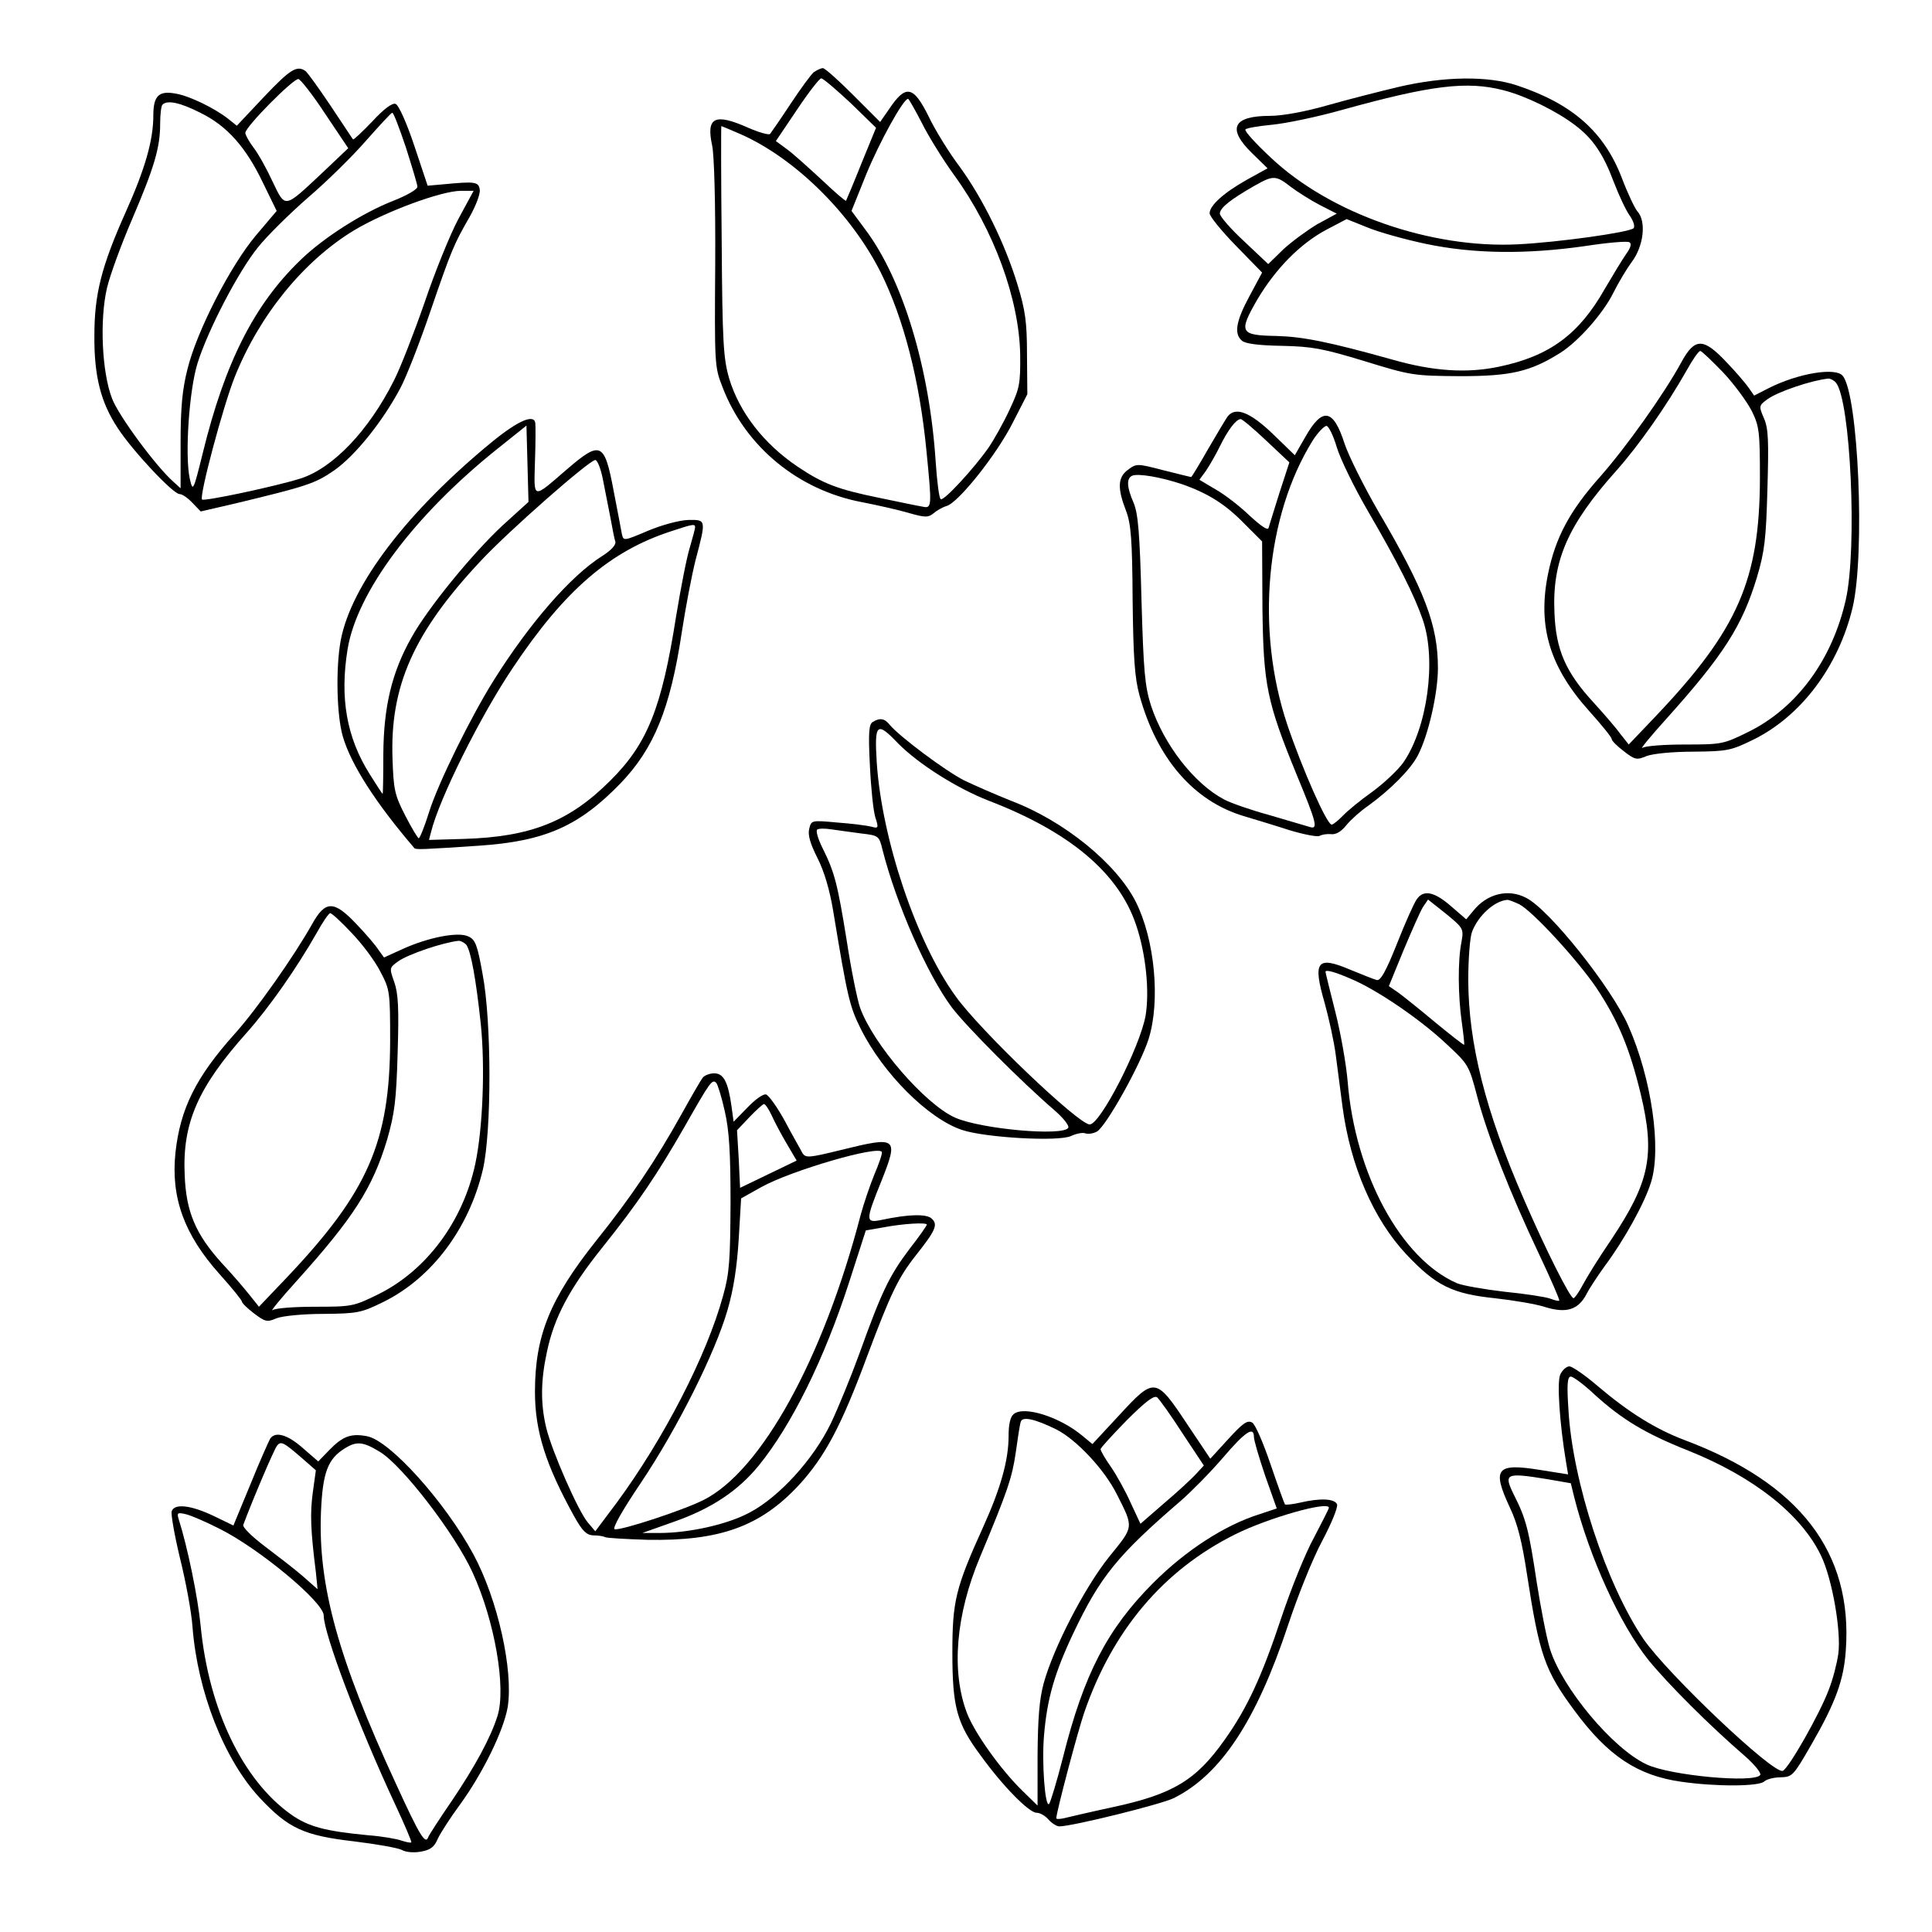 <?xml version="1.0" encoding="UTF-8" standalone="yes"?>
<svg version="1.0" xmlns="http://www.w3.org/2000/svg" width="100mm" height="100mm" viewBox="0 0 567 567" preserveAspectRatio="xMidYMid meet">
  <g transform="translate(0,567) scale(0.1,-0.1)" fill="#000000" stroke="none">
    <path d="M775 5386 l-80 -85 -25 20 c-39 31 -113 67 -153 74 -51 10 -67 -6
-67 -64 0 -72 -24 -156 -80 -281 -73 -163 -93 -244 -93 -365 -1 -119 19 -197
69 -272 43 -66 162 -193 181 -193 8 0 25 -12 38 -26 l24 -25 108 25 c203 49
228 57 283 95 62 43 143 144 195 242 19 36 58 137 88 225 62 181 69 197 115
277 18 32 32 68 30 80 -3 24 -14 25 -108 16 l-45 -4 -39 117 c-22 66 -46 120
-55 123 -9 4 -34 -14 -68 -51 -30 -31 -55 -55 -57 -53 -2 2 -31 47 -66 99 -35
52 -68 98 -74 102 -25 17 -45 4 -121 -76z m180 -51 l67 -100 -77 -73 c-112
-105 -107 -104 -145 -25 -17 37 -42 82 -56 100 -13 17 -24 37 -24 43 0 18 142
161 156 158 7 -2 43 -48 79 -103z m-367 4 c78 -38 134 -101 184 -206 l40 -82
-61 -72 c-75 -89 -174 -282 -201 -393 -15 -59 -20 -113 -20 -214 l0 -135 -21
19 c-52 46 -161 194 -180 244 -30 77 -37 231 -15 325 9 38 42 128 73 200 65
152 83 211 83 281 0 28 3 54 7 57 14 14 52 6 111 -24z m603 -101 c18 -57 34
-109 34 -116 0 -8 -32 -26 -70 -41 -90 -35 -205 -108 -273 -174 -136 -131
-222 -301 -287 -567 -28 -113 -29 -114 -38 -75 -15 68 -2 261 23 340 31 98
120 269 177 339 26 33 93 99 148 147 55 47 132 123 170 167 39 44 73 81 76 81
4 1 21 -45 40 -101z m154 -211 c-24 -45 -69 -156 -99 -245 -31 -89 -71 -192
-90 -229 -74 -147 -178 -256 -273 -287 -72 -23 -284 -68 -290 -62 -9 9 62 275
96 360 73 182 202 340 350 430 90 54 256 116 314 116 l37 0 -45 -83z"/>
    <path d="M2388 5458 c-8 -7 -39 -49 -68 -93 -29 -44 -56 -83 -60 -88 -3 -4
-32 4 -64 18 -99 44 -124 31 -106 -52 6 -27 10 -170 9 -347 -2 -293 -2 -303
21 -361 67 -176 223 -304 411 -339 46 -9 108 -23 138 -32 46 -13 55 -13 70 -1
9 8 26 18 39 22 35 10 147 151 194 244 l43 84 -1 116 c0 96 -5 131 -28 206
-36 119 -102 253 -169 345 -31 41 -72 107 -91 147 -46 93 -68 96 -118 21 l-25
-36 -79 79 c-43 43 -83 79 -89 79 -6 0 -18 -6 -27 -12z m108 -90 l75 -73 -43
-105 c-23 -58 -44 -107 -45 -109 -2 -2 -33 25 -70 60 -38 35 -83 76 -102 90
l-34 25 62 92 c34 51 66 92 71 92 6 0 44 -33 86 -72z m210 -60 c20 -40 63
-109 95 -153 116 -160 190 -363 193 -525 1 -88 -2 -100 -31 -162 -17 -37 -45
-87 -62 -112 -42 -60 -131 -157 -140 -151 -5 2 -11 52 -15 110 -18 276 -97
536 -207 682 l-40 54 43 107 c39 95 109 222 123 222 2 0 21 -33 41 -72z m-532
-32 c160 -71 324 -233 411 -406 67 -135 114 -316 134 -524 16 -162 16 -169
-11 -163 -13 2 -70 14 -128 26 -122 25 -164 41 -240 92 -99 67 -170 159 -200
258 -17 59 -20 104 -22 404 -2 185 -2 337 -1 337 1 0 27 -11 57 -24z"/>
    <path d="M4105 5415 c-55 -13 -149 -37 -209 -54 -66 -19 -133 -31 -168 -31
-110 0 -128 -37 -53 -110 l45 -44 -58 -32 c-70 -39 -112 -77 -112 -100 0 -9
35 -52 77 -95 l77 -79 -37 -69 c-40 -74 -46 -111 -22 -131 10 -9 52 -14 118
-15 89 -2 120 -8 242 -45 136 -42 144 -43 280 -44 149 0 206 13 295 69 52 33
125 115 155 176 15 30 39 70 53 89 36 47 44 120 18 149 -8 9 -29 53 -46 98
-52 136 -145 218 -307 272 -86 29 -215 27 -348 -4z m308 -10 c66 -17 155 -61
209 -102 52 -39 83 -84 114 -167 15 -39 36 -84 47 -99 11 -16 16 -32 11 -37
-14 -12 -219 -41 -339 -47 -256 -13 -551 90 -725 254 -44 41 -78 78 -75 83 2
4 38 10 79 14 41 4 132 23 203 43 263 73 368 86 476 58z m-624 -284 c20 -15
58 -39 85 -53 l49 -25 -57 -31 c-30 -18 -75 -51 -100 -74 l-44 -43 -71 67
c-39 36 -71 73 -71 81 0 17 32 42 102 82 55 31 62 31 107 -4z m397 -167 c139
-29 293 -31 467 -6 65 10 123 15 129 11 7 -4 4 -16 -10 -35 -11 -16 -39 -62
-63 -103 -75 -132 -161 -196 -309 -227 -94 -20 -193 -14 -315 21 -186 52 -262
67 -339 69 -107 2 -112 10 -56 107 54 91 126 164 203 205 l59 31 60 -24 c33
-14 112 -36 174 -49z"/>
    <path d="M4935 4608 c-51 -94 -163 -251 -239 -337 -89 -100 -131 -178 -153
-286 -31 -154 5 -273 122 -403 36 -40 65 -76 65 -81 0 -5 16 -21 36 -36 32
-25 38 -26 66 -14 18 7 75 13 137 13 100 1 111 3 176 35 141 69 251 216 292
388 37 157 17 625 -29 680 -21 26 -132 7 -217 -36 l-43 -22 -16 23 c-9 13 -38
47 -66 76 -67 71 -92 71 -131 0z m122 -31 c33 -35 70 -86 84 -113 22 -45 24
-60 24 -199 -1 -297 -65 -443 -304 -695 l-81 -85 -23 29 c-12 17 -48 59 -80
94 -82 89 -111 155 -115 264 -7 152 39 257 181 416 67 75 148 191 207 295 17
31 35 57 40 57 4 0 34 -29 67 -63z m331 -30 c43 -52 63 -486 29 -637 -40 -177
-144 -318 -286 -388 -73 -36 -78 -37 -186 -37 -60 0 -117 -4 -125 -10 -8 -5
23 33 70 85 168 187 223 273 266 415 23 77 27 114 31 260 4 140 3 177 -10 207
-16 37 -15 38 11 57 31 22 129 55 178 60 6 0 16 -5 22 -12z"/>
    <path d="M3603 4448 c-5 -7 -31 -50 -57 -95 -26 -46 -49 -83 -50 -83 -2 0 -38
9 -82 20 -77 20 -79 20 -104 1 -30 -22 -31 -54 -5 -121 14 -37 18 -83 19 -260
2 -170 6 -229 20 -280 51 -186 159 -311 306 -355 30 -9 90 -27 133 -41 43 -13
84 -21 90 -17 7 4 22 6 33 5 14 -2 30 7 45 26 13 16 42 42 64 57 65 47 125
107 146 148 31 59 59 183 59 256 0 126 -38 227 -176 462 -42 73 -86 161 -98
197 -33 103 -65 108 -115 20 l-31 -54 -65 63 c-67 64 -109 80 -132 51z m114
-72 l67 -63 -29 -89 c-15 -49 -30 -95 -32 -103 -2 -9 -21 4 -56 36 -28 27 -73
62 -100 77 l-47 28 19 26 c10 15 29 47 41 72 24 49 48 80 61 80 5 0 39 -29 76
-64z m206 -18 c10 -34 51 -118 91 -187 89 -153 137 -248 162 -321 40 -118 13
-315 -57 -417 -16 -23 -58 -62 -92 -87 -34 -24 -73 -56 -86 -70 -14 -14 -28
-26 -33 -26 -14 0 -86 163 -130 293 -94 280 -63 614 75 835 15 23 33 42 40 42
6 0 20 -28 30 -62z m-454 -109 c77 -27 128 -59 185 -118 l50 -50 1 -198 c3
-224 13 -273 101 -488 58 -140 63 -160 38 -152 -10 3 -64 19 -119 35 -55 15
-115 36 -133 46 -87 46 -176 160 -214 275 -18 57 -22 99 -28 311 -5 196 -10
253 -23 284 -20 46 -22 72 -4 80 18 7 83 -4 146 -25z"/>
    <path d="M1445 4374 c-249 -204 -414 -420 -445 -583 -15 -81 -12 -220 6 -282
24 -83 97 -196 210 -328 4 -5 24 -4 189 7 194 13 294 57 416 183 98 102 146
218 180 444 11 72 29 166 40 210 32 121 32 120 -22 119 -26 -1 -78 -15 -118
-32 -71 -30 -71 -30 -76 -9 -2 12 -13 69 -24 126 -27 144 -38 149 -138 63
-102 -88 -96 -89 -93 24 2 55 2 105 1 112 -3 28 -50 8 -126 -54z m30 -246
c-90 -84 -220 -243 -268 -330 -57 -101 -81 -202 -82 -340 0 -65 -1 -118 -2
-118 -1 0 -18 26 -38 58 -68 108 -88 224 -65 366 27 168 196 394 440 589 l85
68 3 -112 3 -112 -76 -69z m294 137 c6 -30 16 -81 22 -112 6 -32 12 -65 15
-73 2 -9 -12 -25 -39 -42 -92 -58 -212 -196 -317 -363 -68 -108 -165 -305
-191 -389 -13 -42 -27 -76 -30 -76 -3 0 -21 30 -40 67 -31 60 -34 77 -37 165
-8 214 62 372 259 582 83 89 318 295 336 296 6 0 16 -25 22 -55z m271 -142 c0
-5 -7 -30 -15 -58 -9 -27 -27 -120 -41 -205 -42 -268 -84 -373 -193 -481 -120
-120 -233 -165 -429 -171 l-103 -3 6 23 c24 98 145 341 240 482 152 228 286
343 465 401 63 21 70 22 70 12z"/>
    <path d="M2561 3551 c-11 -7 -13 -32 -8 -128 3 -65 10 -133 16 -152 10 -31 9
-33 -12 -27 -12 3 -57 9 -99 12 -76 7 -77 7 -83 -18 -5 -18 3 -44 24 -86 20
-39 36 -94 46 -154 42 -254 48 -281 81 -347 65 -131 198 -264 297 -297 68 -23
284 -35 320 -18 15 7 34 11 42 8 7 -3 23 -1 34 5 27 15 128 196 152 272 35
112 18 292 -38 403 -57 112 -210 237 -366 296 -45 18 -107 45 -138 60 -55 28
-190 129 -218 163 -15 19 -29 21 -50 8z m74 -62 c60 -61 174 -133 267 -169
237 -91 381 -212 432 -364 29 -85 40 -195 28 -267 -17 -93 -133 -319 -164
-319 -33 0 -324 278 -394 377 -115 159 -216 460 -231 686 -7 114 0 121 62 56z
m-108 -265 c52 -6 53 -7 63 -48 41 -161 131 -365 203 -462 44 -58 205 -219
300 -301 27 -23 46 -47 42 -53 -16 -25 -255 -4 -332 30 -88 39 -241 216 -279
323 -8 23 -26 111 -39 196 -27 168 -36 202 -71 272 -13 26 -20 50 -16 54 4 4
23 4 42 1 19 -3 59 -8 87 -12z"/>
    <path d="M4158 3031 c-8 -11 -34 -69 -58 -130 -33 -83 -49 -111 -60 -107 -8 2
-43 16 -77 30 -99 42 -111 25 -75 -99 12 -44 27 -111 32 -150 5 -38 14 -107
20 -153 23 -174 91 -331 188 -434 86 -91 134 -115 259 -128 54 -6 121 -17 148
-26 62 -19 97 -8 121 38 9 18 34 55 54 83 56 75 116 183 135 244 32 99 2 306
-66 460 -49 112 -232 342 -300 376 -53 28 -116 12 -156 -39 l-20 -24 -44 38
c-49 43 -81 50 -101 21z m131 -126 c-11 -55 -10 -157 1 -235 5 -35 8 -65 7
-66 -1 -2 -39 28 -83 64 -44 37 -93 76 -109 88 l-29 20 43 105 c24 57 49 114
57 127 l15 22 53 -42 c51 -42 52 -44 45 -83z m170 111 c40 -21 171 -164 226
-245 65 -98 98 -179 130 -311 43 -180 27 -258 -87 -429 -35 -51 -72 -111 -83
-132 -11 -21 -23 -38 -27 -39 -10 0 -82 143 -146 291 -113 259 -162 456 -163
642 0 62 5 126 11 142 18 48 66 91 103 94 4 1 21 -6 36 -13z m-496 -218 c75
-31 202 -117 280 -190 67 -62 68 -64 92 -155 30 -114 97 -285 181 -462 35 -74
62 -136 60 -138 -2 -2 -14 1 -27 6 -14 5 -73 14 -133 20 -60 7 -123 18 -140
25 -164 71 -299 319 -321 593 -4 48 -20 140 -36 203 -16 63 -29 116 -29 118 0
7 27 0 73 -20z"/>
    <path d="M916 2958 c-54 -96 -164 -252 -228 -323 -113 -126 -159 -219 -173
-347 -14 -132 25 -241 130 -358 36 -40 65 -76 65 -80 0 -4 16 -20 36 -35 32
-24 38 -26 65 -14 18 7 77 13 138 13 100 1 111 3 176 35 142 70 251 215 292
388 26 111 26 437 -1 576 -15 84 -21 100 -42 109 -30 14 -117 -3 -192 -37
l-55 -25 -16 22 c-8 13 -37 47 -65 76 -66 70 -91 70 -130 0z m116 -26 c31 -32
69 -83 84 -113 28 -53 29 -58 29 -204 -1 -297 -65 -443 -304 -695 l-81 -85
-28 35 c-15 19 -51 61 -81 93 -77 85 -105 151 -109 259 -7 152 39 257 181 416
67 75 148 191 207 295 17 31 35 57 39 57 5 0 33 -26 63 -58z m336 -34 c14 -18
29 -102 43 -233 13 -126 6 -306 -16 -410 -36 -169 -143 -313 -284 -383 -73
-36 -78 -37 -186 -37 -60 0 -117 -4 -125 -10 -8 -5 23 33 70 85 168 187 223
273 266 415 22 77 27 114 31 255 4 130 2 174 -10 208 -15 42 -14 42 12 61 30
21 131 55 177 60 6 0 16 -5 22 -11z"/>
    <path d="M2063 2508 c-6 -7 -34 -56 -63 -108 -75 -135 -149 -245 -251 -372
-135 -170 -179 -278 -179 -443 0 -116 32 -215 115 -365 24 -43 36 -55 56 -56
13 0 29 -2 34 -5 6 -3 62 -6 125 -8 212 -4 332 39 445 161 76 83 124 173 200
378 69 184 91 230 143 296 58 73 65 90 47 107 -14 15 -67 14 -147 -3 -48 -10
-49 -4 -2 112 52 131 48 134 -118 93 -94 -23 -103 -24 -113 -9 -5 10 -29 51
-51 93 -23 42 -48 77 -56 79 -9 2 -33 -16 -55 -39 l-40 -41 -6 44 c-10 72 -23
98 -51 98 -13 0 -28 -6 -33 -12z m64 -99 c13 -56 17 -122 17 -269 -1 -168 -3
-206 -22 -273 -48 -176 -175 -421 -312 -607 l-63 -84 -22 26 c-28 33 -105 208
-122 278 -17 71 -16 139 2 222 21 101 66 186 162 306 105 131 161 214 243 357
74 130 80 139 92 127 4 -4 16 -42 25 -83z m137 -11 c8 -18 28 -56 44 -83 l30
-51 -83 -40 -83 -40 -4 85 -5 84 36 38 c20 21 39 38 43 39 4 0 14 -15 22 -32z
m302 -175 c-13 -32 -31 -85 -40 -118 -110 -423 -292 -752 -461 -837 -59 -30
-242 -90 -261 -86 -8 2 22 55 78 138 107 160 217 380 253 505 18 61 28 128 33
209 l7 119 59 33 c88 49 346 124 354 103 2 -4 -8 -33 -22 -66z m154 -147 c0
-3 -23 -36 -52 -73 -58 -77 -81 -125 -145 -303 -25 -69 -63 -162 -85 -208 -51
-105 -151 -215 -238 -261 -65 -35 -178 -60 -265 -60 l-50 0 93 33 c111 39 188
91 248 164 97 119 193 313 266 539 l49 152 52 9 c57 11 127 15 127 8z"/>
    <path d="M4579 1636 c-10 -22 -2 -143 17 -257 l6 -36 -82 13 c-129 21 -142 4
-89 -110 23 -48 36 -102 50 -194 37 -240 52 -284 141 -404 97 -131 184 -189
312 -207 104 -15 229 -14 244 1 6 6 28 12 48 12 34 1 37 4 90 96 72 125 95
190 101 276 21 288 -135 491 -474 618 -84 32 -162 80 -255 159 -36 31 -74 57
-82 57 -9 0 -21 -11 -27 -24z m100 -58 c80 -73 149 -115 275 -165 193 -77 334
-189 391 -310 32 -67 59 -220 50 -287 -4 -28 -16 -75 -28 -105 -25 -68 -118
-232 -135 -238 -27 -11 -338 284 -409 387 -109 161 -208 462 -220 673 -5 74
-3 97 7 97 7 0 38 -23 69 -52z m-138 -249 l69 -12 10 -41 c45 -177 134 -373
218 -478 59 -72 178 -191 281 -280 30 -26 50 -51 47 -57 -16 -25 -265 -2 -334
31 -100 47 -247 224 -283 338 -10 32 -27 120 -39 196 -23 153 -31 186 -66 255
-32 65 -27 68 97 48z"/>
    <path d="M3284 1516 l-78 -84 -29 24 c-67 56 -172 89 -202 64 -10 -8 -15 -30
-15 -64 0 -71 -23 -153 -74 -266 -82 -181 -91 -219 -91 -370 0 -160 13 -208
83 -302 65 -90 142 -168 164 -168 10 0 26 -9 35 -20 10 -11 24 -20 32 -20 38
0 300 65 336 83 138 69 242 227 335 507 28 85 73 197 100 247 27 51 47 99 44
108 -7 17 -49 19 -109 5 -22 -5 -41 -7 -44 -5 -2 3 -21 55 -42 117 -21 62 -45
118 -54 123 -14 8 -27 -1 -70 -48 l-53 -58 -69 103 c-91 137 -95 137 -199 24z
m186 -52 l63 -95 -24 -26 c-13 -14 -55 -53 -93 -85 l-69 -60 -28 60 c-15 34
-41 81 -58 106 -17 24 -31 48 -31 53 0 4 35 42 77 85 55 55 80 74 89 67 6 -5
40 -52 74 -105z m-370 11 c59 -30 141 -117 178 -191 50 -99 50 -93 -23 -183
-72 -90 -163 -266 -192 -371 -13 -48 -17 -103 -18 -212 l0 -147 -43 42 c-65
63 -141 170 -164 229 -47 123 -33 289 38 458 81 194 94 232 105 307 6 43 12
84 15 91 5 16 43 7 104 -23z m580 -22 c0 -10 15 -61 33 -114 l34 -96 -51 -17
c-102 -32 -216 -106 -311 -201 -135 -135 -204 -268 -265 -511 -18 -71 -37
-133 -41 -138 -12 -13 -22 121 -15 201 9 108 31 184 87 302 78 164 129 227
315 387 32 28 88 85 124 127 65 76 90 92 90 60z m220 -208 c0 -3 -20 -42 -44
-88 -25 -45 -68 -152 -96 -236 -57 -172 -101 -266 -166 -357 -84 -119 -152
-160 -330 -198 -65 -14 -129 -29 -141 -32 -13 -3 -23 -3 -23 0 0 17 63 255 82
310 83 241 232 418 443 523 96 48 275 99 275 78z"/>
    <path d="M793 1448 c-4 -7 -31 -67 -58 -134 l-50 -121 -60 29 c-66 31 -113 36
-121 13 -3 -8 8 -70 24 -137 17 -68 34 -159 37 -203 15 -191 93 -389 197 -501
84 -90 130 -111 277 -128 65 -8 128 -19 140 -25 12 -7 36 -9 57 -5 28 5 39 14
49 38 8 17 37 62 65 100 67 92 128 217 140 286 17 108 -29 316 -101 449 -82
152 -245 334 -312 346 -47 9 -71 0 -110 -40 l-33 -34 -45 39 c-45 40 -81 50
-96 28z m94 -58 l40 -35 -9 -65 c-8 -60 -7 -107 9 -234 l5 -50 -43 38 c-24 21
-75 60 -112 88 -37 28 -66 56 -63 63 28 75 91 223 99 232 11 15 20 10 74 -37z
m228 19 c66 -40 220 -240 272 -354 65 -142 99 -339 73 -421 -20 -64 -67 -150
-134 -249 -35 -51 -66 -99 -69 -106 -8 -24 -24 1 -95 156 -170 368 -229 583
-220 798 5 116 20 156 71 187 34 21 53 19 102 -11z m-470 -226 c116 -58 305
-215 305 -254 0 -53 103 -326 209 -553 28 -60 50 -111 48 -113 -3 -2 -15 1
-28 5 -13 5 -58 13 -99 16 -126 12 -175 25 -226 61 -142 101 -241 308 -265
552 -8 84 -38 231 -65 316 -5 17 -3 19 22 13 16 -4 60 -23 99 -43z"/>
  </g>
</svg>